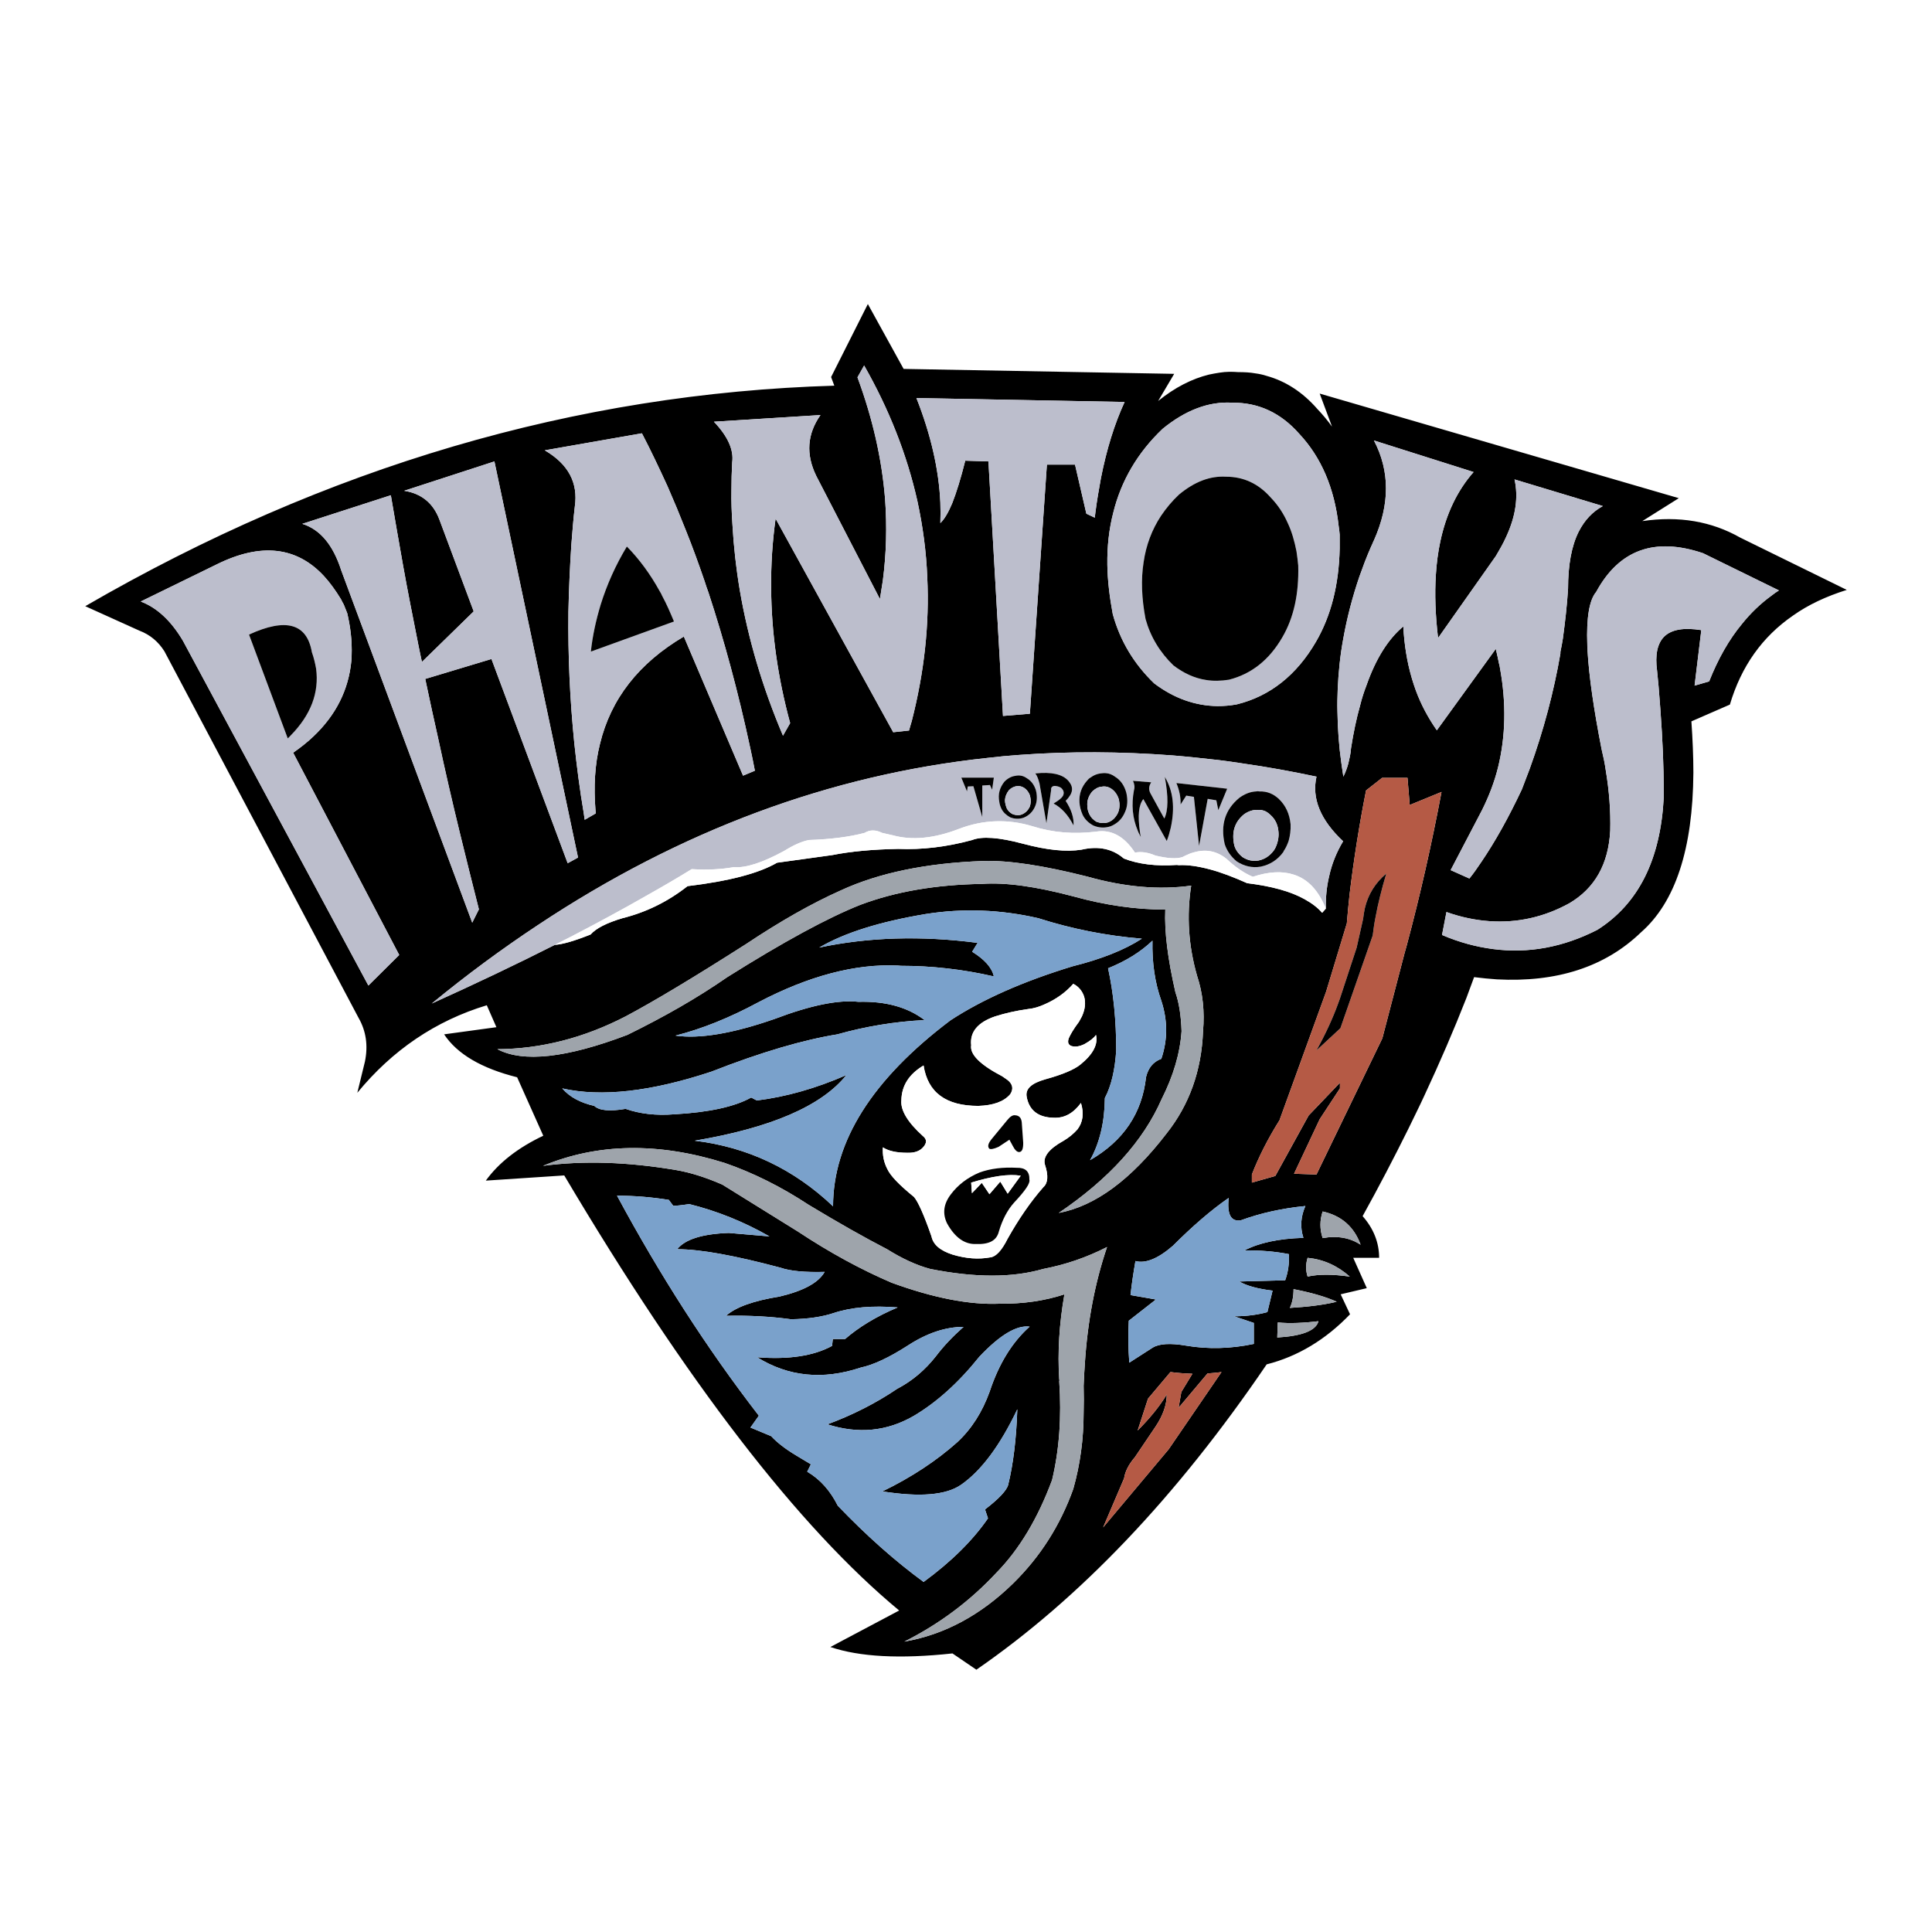 <?xml version="1.0" encoding="utf-8"?>
<!-- Generator: Adobe Illustrator 13.0.0, SVG Export Plug-In . SVG Version: 6.00 Build 14948)  -->
<!DOCTYPE svg PUBLIC "-//W3C//DTD SVG 1.0//EN" "http://www.w3.org/TR/2001/REC-SVG-20010904/DTD/svg10.dtd">
<svg version="1.0" id="Layer_1" xmlns="http://www.w3.org/2000/svg" xmlns:xlink="http://www.w3.org/1999/xlink" x="0px" y="0px"
	 width="192.756px" height="192.756px" viewBox="0 0 192.756 192.756" enable-background="new 0 0 192.756 192.756"
	 xml:space="preserve">
<g>
	<polygon fill-rule="evenodd" clip-rule="evenodd" fill="#FFFFFF" points="0,0 192.756,0 192.756,192.756 0,192.756 0,0 	"/>
	<path fill-rule="evenodd" clip-rule="evenodd" d="M163.853,51.991l3.642-2.289l-35.829-10.434l1.23,3.297
		c-0.442-0.615-0.935-1.206-1.451-1.747c-1.477-1.698-3.199-2.805-5.094-3.322c-0.369-0.123-0.738-0.197-1.108-0.246
		c-0.541-0.099-1.106-0.123-1.697-0.123c-0.615-0.049-1.23-0.049-1.846,0.049c-0.369,0.049-0.714,0.124-1.083,0.197
		c-1.697,0.418-3.396,1.279-5.069,2.633l1.6-2.707l-26.994-0.493l-3.568-6.472l-3.667,7.284l0.32,0.861
		c-25.789,0.763-50.691,8.072-74.733,22l5.389,2.436c1.107,0.418,1.919,1.132,2.51,2.067l19.367,36.566
		c0.763,1.33,0.959,2.781,0.64,4.355l-0.763,3.125c3.494-4.256,7.8-7.186,12.919-8.734l0.959,2.189l-5.217,0.713
		c1.304,1.969,3.74,3.396,7.284,4.283l2.609,5.832c-2.535,1.205-4.43,2.682-5.734,4.479l7.825-0.518
		c12.23,20.621,23.377,35.09,33.417,43.408l-6.865,3.641c2.904,0.986,6.964,1.207,12.181,0.641l2.387,1.625
		c10.311-7.111,19.981-17.25,28.963-30.465c3.101-0.787,5.881-2.461,8.317-4.996l-0.936-1.992l2.608-0.615l-1.354-3.027h2.584
		c0-1.5-0.541-2.904-1.648-4.158c1.624-2.928,3.125-5.809,4.553-8.688c0.541-1.131,1.106-2.238,1.623-3.371
		c1.526-3.271,2.929-6.52,4.184-9.719c0.246-0.689,0.517-1.379,0.764-2.068c0.787,0.1,1.525,0.172,2.264,0.223
		c5.979,0.318,10.803-1.231,14.396-4.701c3.42-3.002,5.167-8.317,5.217-15.921c0-1.6-0.074-3.322-0.197-5.119l3.839-1.673
		c1.132-3.814,3.224-6.767,6.3-8.883c1.525-1.083,3.322-1.919,5.364-2.559l-10.631-5.217
		C170.767,52.016,167.519,51.45,163.853,51.991L163.853,51.991L163.853,51.991z M176.747,59.423
		c-1.083,0.788-2.067,1.723-2.953,2.83c-1.305,1.575-2.387,3.495-3.272,5.734l-1.452,0.418l0.664-5.488v-0.049
		c-1.723-0.271-2.953-0.074-3.691,0.64c-0.688,0.689-0.935,1.821-0.713,3.445c0.049,0.517,0.098,1.034,0.147,1.526
		c0.271,3.248,0.442,6.078,0.492,8.539c0.024,0.886,0.024,1.723,0.024,2.535c-0.32,6.201-2.51,10.606-6.619,13.214
		c-3.421,1.748-6.891,2.387-10.434,1.919c-1.674-0.221-3.347-0.665-5.069-1.402l0.442-2.289c1.452,0.517,2.88,0.812,4.282,0.911
		c2.78,0.196,5.463-0.394,7.997-1.796c2.535-1.501,3.888-3.913,4.061-7.235c0.049-1.944-0.099-3.938-0.443-6.004
		c-0.098-0.713-0.246-1.402-0.418-2.116c-0.787-4.011-1.255-7.284-1.402-9.818c0-0.049,0-0.123,0-0.172
		c-0.025-0.147-0.025-0.295-0.025-0.443c-0.098-2.682,0.197-4.454,0.887-5.266c2.288-4.208,5.831-5.487,10.654-3.863l7.579,3.716
		C177.239,59.054,176.993,59.226,176.747,59.423L176.747,59.423L176.747,59.423z M151.105,47.833l8.81,2.658
		c-1.033,0.566-1.821,1.403-2.411,2.559c-0.714,1.427-1.059,3.322-1.059,5.685c-0.099,1.649-0.295,3.322-0.517,4.971
		c-0.074,0.443-0.147,0.886-0.246,1.329c0,0.049,0,0.098,0,0.172c-0.665,3.839-1.674,7.653-3.052,11.467
		c-0.271,0.689-0.517,1.378-0.787,2.067c-1.329,2.83-2.683,5.242-4.035,7.235c-0.395,0.59-0.788,1.156-1.206,1.673l-1.87-0.837
		l3.125-5.979c0.688-1.378,1.23-2.781,1.6-4.257c0.763-3.1,0.837-6.422,0.196-9.917c-0.024-0.172-0.049-0.319-0.099-0.467
		c-0.098-0.468-0.196-0.96-0.319-1.452l-5.881,8.121c-0.861-1.23-1.575-2.56-2.092-3.962c-0.148-0.418-0.296-0.837-0.419-1.28
		c-0.467-1.6-0.738-3.297-0.836-5.119c-1.502,1.255-2.731,3.199-3.667,5.857c-0.246,0.64-0.468,1.304-0.64,2.018
		c-0.369,1.304-0.664,2.707-0.91,4.281c-0.025,0.492-0.148,1.009-0.271,1.526c-0.123,0.443-0.271,0.861-0.492,1.304
		c-0.073-0.443-0.123-0.886-0.196-1.329c-0.246-1.723-0.369-3.47-0.394-5.167c-0.024-0.739,0-1.452,0.024-2.166
		c0.074-1.723,0.246-3.445,0.565-5.143c0.369-2.067,0.911-4.134,1.6-6.152c0.173-0.492,0.369-0.984,0.542-1.476
		c0.196-0.517,0.418-1.034,0.64-1.55c0.049-0.099,0.099-0.197,0.147-0.32c0.024-0.074,0.073-0.172,0.123-0.271
		c1.6-3.593,1.6-6.915,0-9.966l9.941,3.149c-1.624,1.846-2.731,4.159-3.322,6.939c-0.222,1.034-0.369,2.141-0.442,3.322
		c-0.123,1.919-0.05,4.011,0.221,6.299l5.759-8.17c0.394-0.664,0.763-1.304,1.033-1.919
		C151.229,51.499,151.499,49.58,151.105,47.833L151.105,47.833L151.105,47.833z M129.623,43.28c2.19,2.337,3.519,5.414,3.938,9.228
		c0.049,0.271,0.073,0.566,0.099,0.836c0,0.467,0,0.935,0,1.378c-0.074,3.617-0.861,6.718-2.363,9.302
		c-1.943,3.346-4.602,5.438-7.898,6.25c-0.665,0.123-1.279,0.172-1.92,0.172c-2.214-0.025-4.331-0.763-6.324-2.264
		c-2.018-1.944-3.396-4.232-4.134-6.915c-0.32-1.723-0.517-3.371-0.541-4.921c-0.025-1.846,0.172-3.568,0.59-5.192
		c0.788-3.199,2.437-6.004,4.922-8.367c2.288-1.871,4.626-2.756,6.964-2.608C125.562,40.155,127.777,41.188,129.623,43.28
		L129.623,43.28L129.623,43.28z M107.255,46.356h-2.806l-1.698,24.854l-2.682,0.221l-1.452-25.395l-2.313-0.074
		c-0.443,1.772-0.886,3.199-1.304,4.257c-0.394,0.935-0.788,1.6-1.181,1.969c0.024-0.689,0.024-1.354,0-2.043
		c-0.147-3.322-0.96-6.816-2.387-10.433l20.77,0.394c-1.01,2.19-1.797,4.725-2.363,7.604c-0.196,1.083-0.394,2.19-0.541,3.347
		c-0.024,0.196-0.049,0.393-0.073,0.59l-0.837-0.394L107.255,46.356L107.255,46.356L107.255,46.356z M85.55,37.645l0.665-1.181
		c2.51,4.405,4.282,8.933,5.315,13.534c0.542,2.51,0.886,5.045,0.984,7.604c0.222,4.675-0.295,9.449-1.55,14.346
		c-0.098,0.295-0.172,0.615-0.271,0.935l-1.575,0.172L77.381,51.745c-0.32,2.313-0.467,4.626-0.443,6.939
		c0.025,4.43,0.664,8.933,1.895,13.46L78.119,73.4c-2.042-4.798-3.47-9.646-4.306-14.494c-0.369-2.19-0.616-4.405-0.739-6.595
		c-0.074-1.156-0.123-2.289-0.098-3.42c0-0.91,0.024-1.821,0.074-2.756c0.172-1.23-0.418-2.584-1.821-4.06l10.63-0.665
		c-1.329,1.895-1.477,3.913-0.418,6.078l6.349,12.279c0.098-0.615,0.197-1.23,0.295-1.87c0.344-2.658,0.418-5.365,0.221-8.096
		C87.987,45.815,87.076,41.779,85.55,37.645L85.55,37.645L85.55,37.645z M98.543,75.615c1.034-0.123,2.067-0.222,3.126-0.295
		c5.02-0.37,10.138-0.345,15.33,0.049c1.525,0.123,3.076,0.295,4.627,0.468c0.812,0.098,1.624,0.221,2.436,0.344
		c2.411,0.344,4.848,0.788,7.284,1.304c-0.492,2.166,0.394,4.331,2.657,6.447c-0.664,1.107-1.132,2.264-1.402,3.519
		c-0.246,1.033-0.345,2.091-0.32,3.199l-0.369,0.418c-0.442-0.517-1.033-0.959-1.747-1.354c-1.402-0.788-3.322-1.304-5.733-1.6
		c-1.378-0.615-2.608-1.083-3.716-1.378c-1.205-0.32-2.239-0.467-3.101-0.418l-0.196-0.024c-2.067,0.147-3.839-0.074-5.291-0.64
		c-1.107-0.96-2.51-1.28-4.208-0.886c-1.525,0.246-3.47,0.049-5.856-0.591c-2.388-0.64-4.085-0.763-5.069-0.369
		c-2.535,0.689-4.996,0.984-7.382,0.886c-2.535,0.049-4.725,0.246-6.57,0.615l-5.512,0.763c-1.87,1.083-4.848,1.845-8.933,2.337
		c-1.968,1.55-4.134,2.608-6.496,3.199c-1.575,0.468-2.633,1.009-3.175,1.624c-1.599,0.64-2.78,0.984-3.568,1.034
		c-3.839,1.944-7.924,3.887-12.279,5.855c3.469-2.854,7.013-5.462,10.581-7.824C67.882,82.85,82.844,77.288,98.543,75.615
		L98.543,75.615L98.543,75.615z M108.165,99.436c0.173,0.615,0.099,1.254-0.222,1.969c-0.098,0.172-0.196,0.369-0.295,0.541
		c-0.517,0.689-0.837,1.23-1.009,1.623c-0.147,0.395-0.074,0.666,0.246,0.789c0.394,0.123,0.837,0.049,1.329-0.197
		c0.565-0.32,0.935-0.615,1.132-0.91c0.222,0.959-0.296,1.943-1.575,2.977c-0.615,0.492-1.771,0.984-3.47,1.451
		c-1.402,0.395-2.018,0.961-1.87,1.748c0.246,1.354,1.156,2.066,2.707,2.092c1.082,0.049,1.968-0.469,2.707-1.477
		c0.319,1.033,0.196,1.92-0.345,2.633c-0.369,0.418-0.837,0.812-1.378,1.133c-1.477,0.811-2.092,1.623-1.871,2.387
		c0.369,1.107,0.296,1.846-0.147,2.238c-1.279,1.453-2.461,3.176-3.567,5.143c-0.591,1.182-1.157,1.797-1.723,1.871
		c-1.206,0.221-2.437,0.123-3.765-0.271c-1.23-0.393-1.944-0.984-2.116-1.82c-0.763-2.189-1.354-3.494-1.748-3.938
		c-1.452-1.182-2.337-2.092-2.657-2.781c-0.345-0.664-0.492-1.377-0.443-2.164c0.566,0.369,1.378,0.541,2.436,0.541
		c0.689,0.023,1.206-0.148,1.55-0.518c0.418-0.441,0.418-0.836,0-1.156c-1.526-1.377-2.24-2.584-2.141-3.568
		c0.024-1.451,0.763-2.607,2.215-3.469c0.418,2.707,2.239,4.035,5.463,4.035c1.477-0.049,2.534-0.418,3.175-1.156
		c0.344-0.518,0.271-0.984-0.222-1.402c-0.197-0.148-0.394-0.271-0.566-0.395c-2.215-1.156-3.248-2.189-3.101-3.1
		c-0.147-1.33,0.665-2.289,2.388-2.879c1.009-0.32,2.091-0.566,3.321-0.738c0.542-0.051,1.083-0.223,1.624-0.469
		c1.133-0.492,2.092-1.182,2.854-2.043C107.6,98.426,107.969,98.844,108.165,99.436L108.165,99.436L108.165,99.436z M117.27,98.992
		c-0.763-3.322-1.106-6.054-1.009-8.244c-2.978,0-6.004-0.442-9.129-1.304c-3.79-1.009-6.841-1.427-9.179-1.255
		c-4.577,0.074-8.613,0.763-12.132,2.092c-3.224,1.28-7.628,3.667-13.264,7.209c-2.977,2.068-6.299,3.963-9.966,5.76
		c-6.078,2.312-10.409,2.779-12.968,1.426c4.331-0.023,8.613-1.107,12.796-3.271c2.781-1.477,6.767-3.865,12.008-7.211
		c3.396-2.264,6.546-4.06,9.474-5.364c3.79-1.747,8.539-2.731,14.223-2.928c2.51-0.074,5.955,0.443,10.335,1.55
		c3.741,1.058,7.21,1.353,10.385,0.91c-0.468,3.002-0.271,6.004,0.591,9.006c0.565,1.699,0.763,3.545,0.591,5.514
		c-0.148,3.961-1.379,7.357-3.643,10.211c-3.519,4.578-7.087,7.234-10.753,7.924c5.02-3.396,8.44-7.186,10.261-11.344
		c1.182-2.338,1.846-4.602,1.993-6.791C117.836,101.354,117.639,100.051,117.27,98.992L117.27,98.992L117.27,98.992z
		 M114.981,93.849c-0.049,2.215,0.246,4.208,0.886,6.004c0.64,1.969,0.64,3.887,0,5.783c-0.812,0.295-1.304,0.91-1.525,1.82
		c-0.394,3.617-2.264,6.373-5.586,8.293c0.959-1.723,1.451-3.789,1.477-6.201c0.64-1.205,1.009-2.805,1.132-4.75
		c0-3.002-0.271-5.732-0.812-8.194C112.324,95.892,113.801,94.981,114.981,93.849L114.981,93.849L114.981,93.849z M113.924,93.652
		c-1.748,1.132-4.061,2.042-6.915,2.756c-4.922,1.5-8.982,3.297-12.181,5.389c-7.801,5.881-11.713,12.082-11.713,18.555
		c-3.913-3.717-8.514-5.906-13.805-6.545c7.628-1.281,12.673-3.471,15.134-6.547c-3.052,1.33-6.004,2.166-8.933,2.535l-0.566-0.295
		c-1.625,0.91-4.184,1.477-7.653,1.672c-1.846,0.148-3.47-0.049-4.873-0.541c-1.6,0.271-2.633,0.172-3.125-0.295
		c-1.403-0.32-2.461-0.887-3.199-1.746c3.913,0.885,8.883,0.318,14.888-1.674c5.02-1.969,9.203-3.176,12.55-3.717
		c2.805-0.787,5.709-1.279,8.711-1.426c-1.673-1.281-3.863-1.896-6.595-1.822c-1.994-0.221-4.774,0.346-8.342,1.699
		c-4.233,1.477-7.53,2.018-9.917,1.672c2.633-0.664,5.389-1.771,8.268-3.322c5.02-2.633,9.671-3.863,13.928-3.666l0.271,0.024
		c3.101,0,6.201,0.345,9.301,1.059c-0.196-0.887-0.935-1.699-2.165-2.461l0.542-0.886c-5.66-0.738-10.926-0.566-15.798,0.468
		c2.51-1.477,6.054-2.584,10.631-3.347c3.74-0.59,7.48-0.443,11.221,0.418C106.91,92.668,110.33,93.357,113.924,93.652
		L113.924,93.652L113.924,93.652z M117.023,124.289c1.944-1.945,3.79-3.543,5.562-4.773c-0.172,1.648,0.222,2.387,1.206,2.238
		c2.018-0.738,4.158-1.205,6.447-1.428c-0.468,1.059-0.542,2.117-0.197,3.176c-2.461,0.072-4.429,0.492-5.881,1.254
		c1.575-0.023,3.051,0.1,4.43,0.369c0.049,0.936-0.074,1.797-0.369,2.609l-4.577,0.123c0.713,0.418,1.846,0.738,3.321,0.91
		l-0.517,2.141c-0.886,0.246-1.993,0.418-3.321,0.418l1.968,0.664v2.092c-2.338,0.492-4.576,0.541-6.767,0.172
		c-1.575-0.27-2.683-0.195-3.322,0.197l-2.338,1.502c-0.099-1.379-0.123-2.781-0.049-4.184l2.707-2.117l-2.535-0.441
		c0.123-1.133,0.296-2.264,0.492-3.396C114.268,126.084,115.522,125.594,117.023,124.289L117.023,124.289L117.023,124.289z
		 M134.643,89.272c0.419-3.47,0.96-6.939,1.649-10.409l1.6-1.255h2.534l0.222,2.707l3.174-1.304
		c-1.009,5.34-2.165,10.434-3.47,15.306c-0.073,0.246-0.147,0.517-0.221,0.788l-2.215,8.49l-6.57,13.584l-2.239-0.074l2.559-5.439
		l2.019-3.074v-0.566l-3.125,3.271l-3.322,6.029l-2.338,0.664v-0.811c0.688-1.773,1.6-3.568,2.756-5.414l4.65-12.82l2.067-6.817
		C134.446,91.191,134.545,90.232,134.643,89.272L134.643,89.272L134.643,89.272z M131.961,123.525c-0.296-0.885-0.296-1.771,0-2.656
		c1.895,0.418,3.149,1.549,3.789,3.32C134.717,123.502,133.438,123.256,131.961,123.525L131.961,123.525L131.961,123.525z
		 M64.043,43.231c0.886,1.698,1.723,3.47,2.559,5.291c0.615,1.403,1.23,2.879,1.821,4.38c0.664,1.649,1.28,3.347,1.87,5.069
		c0.123,0.394,0.246,0.763,0.394,1.156c1.575,4.798,2.978,9.966,4.159,15.479c0.172,0.763,0.32,1.525,0.468,2.288l-1.181,0.493
		l-5.906-13.879c-4.503,2.658-7.284,6.226-8.367,10.704c-0.517,2.042-0.64,4.282-0.443,6.693c0.024,0.099,0.024,0.172,0.024,0.246
		l-1.107,0.64c-0.024-0.247-0.074-0.468-0.098-0.689c-0.394-2.313-0.689-4.626-0.936-6.939c-0.443-4.38-0.64-8.76-0.59-13.116
		c0.049-2.239,0.147-4.479,0.295-6.718c0.099-1.255,0.197-2.535,0.345-3.79c0.344-2.362-0.64-4.232-3.002-5.61L64.043,43.231
		L64.043,43.231L64.043,43.231z M47.261,60.998l-3.42-9.154c-0.615-1.649-1.797-2.608-3.519-2.879l9.006-2.928l8.342,39.52
		l-1.033,0.566l-7.604-20.375l-6.619,1.993c0.024,0.049,0.049,0.123,0.049,0.172c0.418,1.968,0.837,3.937,1.28,5.881
		c0.664,3.101,1.378,6.202,2.141,9.327c0.615,2.535,1.254,5.069,1.895,7.604l-0.665,1.329l-13.066-35.14
		c-0.812-2.534-2.092-4.084-3.888-4.65l8.834-2.854c0.394,2.337,0.812,4.7,1.23,7.062c0.468,2.633,1.009,5.291,1.526,7.923
		c0.123,0.566,0.221,1.107,0.344,1.649L47.261,60.998L47.261,60.998L47.261,60.998z M14.041,60.013l7.604-3.715
		c4.38-2.166,7.948-1.772,10.68,1.181c0.591,0.64,1.156,1.427,1.698,2.313c0.074,0.172,0.172,0.344,0.271,0.517l0.345,0.861
		c0.024,0.099,0.049,0.197,0.073,0.32c0.345,1.55,0.443,3.027,0.345,4.43c-0.271,2.879-1.526,5.414-3.79,7.555
		c-0.591,0.565-1.28,1.107-2.018,1.624L39.83,95.276l-3.076,3.052L18.249,63.926C17.067,61.933,15.665,60.629,14.041,60.013
		L14.041,60.013L14.041,60.013z M72.705,123.01c-2.657,0.098-4.355,0.639-5.143,1.623c2.338,0,5.783,0.641,10.311,1.846
		c0.984,0.344,2.461,0.469,4.405,0.418c-0.615,1.084-2.116,1.895-4.503,2.461c-2.608,0.418-4.38,1.059-5.34,1.92
		c2.338-0.049,4.503,0.074,6.472,0.344c1.722-0.023,3.149-0.246,4.257-0.615c1.772-0.59,3.888-0.762,6.398-0.564
		c-2.166,0.91-3.912,1.992-5.241,3.148h-1.23l-0.074,0.689c-1.846,1.01-4.355,1.379-7.481,1.133
		c3.125,1.943,6.57,2.287,10.335,1.033c1.279-0.271,2.854-1.01,4.725-2.215c1.895-1.23,3.74-1.846,5.537-1.846
		c-1.083,0.959-1.993,1.92-2.756,2.928c-1.083,1.379-2.362,2.461-3.863,3.248c-2.117,1.428-4.43,2.609-6.964,3.545
		c3.076,0.982,5.931,0.713,8.613-0.838c2.289-1.354,4.479-3.322,6.546-5.906c2.066-2.189,3.74-3.174,5.02-3.002
		c-1.747,1.551-3.075,3.717-3.986,6.473c-0.738,2.043-1.796,3.715-3.223,5.045c-2.067,1.846-4.553,3.494-7.481,4.92
		c3.765,0.592,6.373,0.369,7.85-0.664c2.018-1.402,3.888-3.912,5.61-7.529c-0.099,2.904-0.394,5.414-0.91,7.529
		c-0.147,0.566-0.935,1.404-2.313,2.461l0.296,0.887c-1.526,2.215-3.667,4.33-6.423,6.348c-2.854-2.09-5.709-4.625-8.563-7.604
		c-0.738-1.477-1.747-2.633-3.051-3.395l0.369-0.738l-1.477-0.887c-1.107-0.664-1.919-1.305-2.485-1.92l-2.067-0.861l0.836-1.18
		c-5.192-6.719-9.893-14.051-14.149-21.951c1.747,0,3.47,0.148,5.167,0.418l0.443,0.592c0.246,0,0.787-0.049,1.599-0.172
		c2.756,0.688,5.414,1.746,7.998,3.223L72.705,123.01L72.705,123.01L72.705,123.01z M72.065,118.186
		c-1.747-0.762-3.297-1.23-4.626-1.451c-4.798-0.812-9.228-0.959-13.264-0.418c5.463-2.264,11.492-2.363,18.111-0.295
		c2.854,0.982,5.66,2.387,8.391,4.182c2.978,1.797,5.586,3.273,7.825,4.43c1.501,0.936,2.928,1.6,4.307,1.969
		c4.479,0.887,8.219,0.887,11.27,0c2.19-0.418,4.307-1.131,6.373-2.189c-1.205,3.543-1.943,7.406-2.215,11.615
		c-0.049,0.738-0.098,1.5-0.123,2.238c0.025,0.936,0.025,1.797,0,2.658c0,2.656-0.344,5.191-1.033,7.627
		c-1.304,3.643-3.297,6.768-6.004,9.426c-3.248,3.174-6.866,5.119-10.852,5.807c3.519-1.771,6.57-4.059,9.204-6.889
		c2.264-2.314,4.109-5.391,5.536-9.229c0.714-2.979,0.96-6.275,0.714-9.867l0.024-0.1c-0.024-0.049-0.024-0.074-0.024-0.098
		c-0.172-2.682,0-5.512,0.517-8.465c-1.944,0.639-4.109,0.959-6.472,0.934c-2.978,0.125-6.57-0.564-10.753-2.09
		c-3.051-1.305-6.176-3.002-9.375-5.119L72.065,118.186L72.065,118.186L72.065,118.186z M128.688,130.49
		c0.246-0.518,0.369-1.133,0.369-1.871c1.771,0.346,3.224,0.764,4.307,1.256C131.937,130.219,130.361,130.391,128.688,130.49
		L128.688,130.49L128.688,130.49z M131.542,131.818c-0.246,0.936-1.624,1.477-4.109,1.625l0.05-1.502
		C128.688,132.064,130.041,131.99,131.542,131.818L131.542,131.818L131.542,131.818z M134.668,127.365
		c-1.723-0.246-3.126-0.246-4.208,0c-0.197-0.615-0.197-1.23,0-1.871C132.01,125.643,133.413,126.258,134.668,127.365
		L134.668,127.365L134.668,127.365z M116.777,136.889c0.714,0.098,1.452,0.146,2.19,0.172l-1.107,1.82l-0.271,1.574l2.879-3.42
		c0.468-0.049,0.936-0.074,1.403-0.146l-5.267,7.701l-6.546,7.801l2.092-4.896c0.099-0.689,0.468-1.402,1.083-2.117l2.042-3.025
		c0.764-1.133,1.133-2.215,1.133-3.225c-0.764,1.256-1.748,2.436-2.904,3.594l1.033-3.176L116.777,136.889L116.777,136.889z"/>
	<path fill-rule="evenodd" clip-rule="evenodd" fill="#BCBECC" d="M173.794,62.252c0.886-1.107,1.87-2.042,2.953-2.83
		c0.246-0.197,0.492-0.369,0.737-0.517l-7.579-3.716c-4.823-1.624-8.366-0.345-10.654,3.863c-0.689,0.812-0.984,2.584-0.887,5.266
		c0,0.147,0,0.295,0.025,0.443c0,0.049,0,0.123,0,0.172c0.147,2.535,0.615,5.808,1.402,9.818c0.172,0.714,0.32,1.403,0.418,2.116
		c0.345,2.067,0.492,4.06,0.443,6.004c-0.173,3.322-1.525,5.733-4.061,7.235c-2.534,1.402-5.217,1.993-7.997,1.796
		c-1.402-0.099-2.83-0.394-4.282-0.911l-0.442,2.289c1.723,0.738,3.396,1.181,5.069,1.402c3.543,0.468,7.013-0.172,10.434-1.919
		c4.109-2.608,6.299-7.013,6.619-13.214c0-0.812,0-1.648-0.024-2.535c-0.05-2.46-0.222-5.291-0.492-8.539
		c-0.05-0.492-0.099-1.009-0.147-1.526c-0.222-1.624,0.024-2.756,0.713-3.445c0.738-0.714,1.969-0.911,3.691-0.64v0.049
		l-0.664,5.488l1.452-0.418C171.407,65.747,172.489,63.828,173.794,62.252L173.794,62.252z"/>
	<path fill-rule="evenodd" clip-rule="evenodd" fill="#BCBECC" d="M159.915,50.49l-8.81-2.658c0.394,1.748,0.123,3.667-0.837,5.734
		c-0.271,0.615-0.64,1.255-1.033,1.919l-5.759,8.17c-0.271-2.289-0.344-4.38-0.221-6.299c0.073-1.181,0.221-2.289,0.442-3.322
		c0.591-2.781,1.698-5.094,3.322-6.939l-9.941-3.149c1.6,3.051,1.6,6.373,0,9.966c-0.05,0.099-0.099,0.197-0.123,0.271
		c-0.049,0.123-0.099,0.221-0.147,0.32c-0.222,0.517-0.443,1.033-0.64,1.55c-0.173,0.492-0.369,0.984-0.542,1.476
		c-0.688,2.018-1.23,4.085-1.6,6.152c-0.319,1.698-0.491,3.42-0.565,5.143c-0.024,0.713-0.049,1.427-0.024,2.166
		c0.024,1.698,0.147,3.445,0.394,5.167c0.073,0.442,0.123,0.886,0.196,1.329c0.222-0.443,0.369-0.861,0.492-1.304
		c0.123-0.517,0.246-1.034,0.271-1.526c0.246-1.575,0.541-2.978,0.91-4.281c0.172-0.714,0.394-1.378,0.64-2.018
		c0.936-2.658,2.165-4.602,3.667-5.857c0.098,1.821,0.369,3.519,0.836,5.119c0.123,0.443,0.271,0.861,0.419,1.28
		c0.517,1.402,1.23,2.731,2.092,3.962l5.881-8.121c0.123,0.492,0.222,0.984,0.319,1.452c0.05,0.148,0.074,0.295,0.099,0.467
		c0.641,3.495,0.566,6.817-0.196,9.917c-0.369,1.477-0.911,2.879-1.6,4.257l-3.125,5.979l1.87,0.837
		c0.418-0.517,0.812-1.083,1.206-1.673c1.353-1.993,2.706-4.405,4.035-7.235c0.271-0.689,0.517-1.378,0.787-2.067
		c1.378-3.814,2.387-7.628,3.052-11.467c0-0.074,0-0.123,0-0.172c0.099-0.443,0.172-0.886,0.246-1.329
		c0.222-1.648,0.418-3.322,0.517-4.971c0-2.362,0.345-4.257,1.059-5.685C158.094,51.893,158.882,51.057,159.915,50.49L159.915,50.49
		z"/>
	<path fill-rule="evenodd" clip-rule="evenodd" fill="#BCBECC" d="M133.561,52.508c-0.419-3.814-1.747-6.891-3.938-9.228
		c-1.846-2.092-4.061-3.125-6.669-3.101c-2.338-0.147-4.676,0.738-6.964,2.608c-2.485,2.362-4.134,5.167-4.922,8.367
		c-0.418,1.624-0.615,3.347-0.59,5.192c0.024,1.55,0.221,3.199,0.541,4.921c0.738,2.682,2.116,4.971,4.134,6.915
		c1.993,1.501,4.11,2.239,6.324,2.264c0.641,0,1.255-0.049,1.92-0.172c3.297-0.812,5.955-2.904,7.898-6.25
		c1.502-2.584,2.289-5.685,2.363-9.302c0-0.443,0-0.911,0-1.378C133.634,53.074,133.609,52.779,133.561,52.508L133.561,52.508
		L133.561,52.508z M126.793,49.653c0.714,0.738,1.279,1.6,1.698,2.56c0.394,0.836,0.664,1.796,0.861,2.805
		c0.073,0.467,0.123,0.935,0.172,1.403c0.074,2.83-0.442,5.217-1.6,7.186c-1.304,2.239-3.076,3.642-5.315,4.208
		c-0.787,0.123-1.55,0.147-2.288,0.024c-1.132-0.172-2.215-0.664-3.248-1.452c-1.354-1.304-2.289-2.854-2.781-4.626
		c-0.394-2.067-0.467-3.938-0.196-5.66c0.246-1.723,0.837-3.273,1.747-4.651c0.517-0.763,1.107-1.476,1.796-2.116
		c1.551-1.28,3.101-1.871,4.7-1.772C124.062,47.562,125.562,48.251,126.793,49.653L126.793,49.653z"/>
	<path fill-rule="evenodd" clip-rule="evenodd" d="M128.491,52.213c-0.419-0.96-0.984-1.821-1.698-2.56
		c-1.23-1.402-2.731-2.091-4.454-2.091c-1.6-0.099-3.149,0.492-4.7,1.772c-0.688,0.64-1.279,1.353-1.796,2.116
		c-0.91,1.378-1.501,2.929-1.747,4.651c-0.271,1.722-0.197,3.592,0.196,5.66c0.492,1.772,1.428,3.322,2.781,4.626
		c1.033,0.788,2.116,1.28,3.248,1.452c0.738,0.123,1.501,0.099,2.288-0.024c2.239-0.566,4.012-1.969,5.315-4.208
		c1.157-1.969,1.674-4.356,1.6-7.186c-0.049-0.468-0.099-0.936-0.172-1.403C129.155,54.009,128.885,53.049,128.491,52.213
		L128.491,52.213z"/>
	<path fill-rule="evenodd" clip-rule="evenodd" fill="#BCBECC" d="M104.449,46.356h2.806l1.132,4.896l0.837,0.394
		c0.024-0.197,0.049-0.394,0.073-0.59c0.147-1.157,0.345-2.264,0.541-3.347c0.566-2.879,1.354-5.414,2.363-7.604l-20.77-0.394
		c1.427,3.617,2.24,7.111,2.387,10.433c0.024,0.689,0.024,1.354,0,2.043c0.394-0.369,0.788-1.034,1.181-1.969
		c0.418-1.058,0.861-2.485,1.304-4.257l2.313,0.074l1.452,25.395l2.682-0.221L104.449,46.356L104.449,46.356z"/>
	<path fill-rule="evenodd" clip-rule="evenodd" fill="#BCBECC" d="M86.215,36.464l-0.665,1.181c1.526,4.134,2.437,8.17,2.756,12.156
		c0.197,2.731,0.123,5.438-0.221,8.096c-0.099,0.64-0.197,1.255-0.295,1.87l-6.349-12.279c-1.058-2.166-0.91-4.184,0.418-6.078
		l-10.63,0.665c1.403,1.476,1.993,2.83,1.821,4.06C73,47.07,72.976,47.98,72.976,48.891c-0.025,1.132,0.024,2.264,0.098,3.42
		c0.123,2.19,0.37,4.405,0.739,6.595c0.836,4.848,2.264,9.695,4.306,14.494l0.713-1.255c-1.23-4.528-1.87-9.031-1.895-13.46
		c-0.024-2.313,0.123-4.626,0.443-6.939l11.738,21.311l1.575-0.172c0.098-0.32,0.172-0.64,0.271-0.935
		c1.255-4.897,1.772-9.671,1.55-14.346c-0.099-2.559-0.443-5.094-0.984-7.604C90.497,45.396,88.725,40.869,86.215,36.464
		L86.215,36.464z"/>
	<path fill-rule="evenodd" clip-rule="evenodd" fill="#BCBECC" d="M101.669,75.32c-1.059,0.073-2.092,0.172-3.126,0.295
		c-15.699,1.673-30.661,7.235-44.884,16.684c-3.568,2.362-7.112,4.971-10.581,7.824c4.355-1.969,8.44-3.912,12.279-5.855
		c0.542-0.271,1.058-0.542,1.6-0.812c2.608-1.354,5.118-2.708,7.481-4.061c1.575-0.886,3.1-1.771,4.577-2.682
		c1.55,0.098,2.953,0.024,4.183-0.197c1.206,0.098,2.879-0.443,5.045-1.624c0.911-0.566,1.723-0.936,2.461-1.083
		c2.214-0.074,4.084-0.32,5.561-0.713c0.517-0.32,1.107-0.32,1.747,0l1.083,0.246c1.895,0.517,4.085,0.319,6.57-0.64
		c2.436-0.935,4.897-1.009,7.333-0.271c2.019,0.64,4.135,0.812,6.35,0.542c1.501-0.247,2.805,0.443,3.888,2.092
		c0.615-0.124,1.304-0.025,2.042,0.295c1.23,0.295,2.116,0.344,2.707,0.147c0.172-0.098,0.345-0.172,0.517-0.246
		c0.197-0.098,0.394-0.172,0.615-0.221c1.182-0.345,2.264-0.147,3.249,0.64c0.86,0.812,1.746,1.427,2.632,1.796
		c1.575-0.517,2.929-0.591,4.061-0.221c1.428,0.442,2.485,1.575,3.224,3.396c-0.024-1.107,0.074-2.166,0.32-3.199
		c0.271-1.255,0.738-2.412,1.402-3.519c-2.264-2.116-3.149-4.282-2.657-6.447c-2.437-0.517-4.873-0.96-7.284-1.304
		c-0.812-0.123-1.624-0.246-2.436-0.344c-1.551-0.172-3.102-0.345-4.627-0.468C111.807,74.975,106.688,74.95,101.669,75.32
		L101.669,75.32L101.669,75.32z M109.789,77.165c0.197-0.025,0.394-0.049,0.566-0.025c0.319,0.025,0.615,0.148,0.886,0.345
		c0.565,0.345,0.935,0.886,1.132,1.6c0.172,0.738,0.123,1.403-0.147,1.968c-0.147,0.345-0.345,0.64-0.615,0.886
		c-0.222,0.197-0.492,0.369-0.788,0.492c-0.59,0.197-1.181,0.172-1.747-0.074c-0.492-0.271-0.837-0.615-1.058-1.059
		c-0.197-0.443-0.295-0.861-0.32-1.255c-0.049-0.812,0.197-1.525,0.763-2.166c0.099-0.123,0.222-0.246,0.369-0.32
		C109.125,77.337,109.444,77.214,109.789,77.165L109.789,77.165L109.789,77.165z M121.354,79.847l-0.861-0.147l-0.861,4.7
		l-0.517-4.897l-0.763-0.123l-0.565,0.886c0.024-0.714-0.123-1.427-0.419-2.141l5.069,0.566l-0.886,2.141L121.354,79.847
		L121.354,79.847L121.354,79.847z M114.784,79.158l1.379,2.51c0.394-0.788,0.418-2.166,0.049-4.159
		c0.837,1.378,1.033,3.076,0.591,5.093c-0.099,0.418-0.222,0.862-0.394,1.304l-2.338-4.183c-0.468,0.591-0.566,1.649-0.345,3.224
		c0.024,0.197,0.049,0.369,0.099,0.566c-0.123-0.221-0.246-0.443-0.32-0.664c-0.517-1.23-0.64-2.56-0.369-4.011
		c0.099-0.295,0.049-0.615-0.099-0.935l1.821,0.147C114.612,78.42,114.588,78.789,114.784,79.158L114.784,79.158L114.784,79.158z
		 M106.098,79.281c0.074-0.246,0-0.468-0.246-0.689c-0.123-0.074-0.246-0.123-0.369-0.148c-0.295-0.074-0.491-0.024-0.59,0.148
		c0,0.024,0,0.049-0.024,0.074c0,0.049,0,0.123,0,0.172l-0.468,3.297l-0.689-3.962c0-0.024,0-0.049-0.024-0.074
		c-0.099-0.394-0.222-0.713-0.394-0.935c1.6-0.172,2.707,0.074,3.297,0.738c0.05,0.074,0.123,0.147,0.148,0.197
		c0.319,0.443,0.295,0.935-0.099,1.427c-0.074,0.123-0.197,0.246-0.32,0.369c0.566,0.861,0.837,1.698,0.787,2.461
		c-0.541-1.059-1.205-1.772-1.992-2.19l0.418-0.271C105.852,79.675,106.049,79.478,106.098,79.281L106.098,79.281L106.098,79.281z
		 M103.366,78.888c0,0.049,0,0.074,0.025,0.123c0.098,0.517,0.073,1.009-0.123,1.452c-0.222,0.517-0.591,0.886-1.107,1.107
		c-0.468,0.172-0.936,0.147-1.378-0.025c-0.395-0.221-0.689-0.492-0.861-0.836c-0.124-0.246-0.197-0.492-0.222-0.713
		c-0.147-0.739,0.024-1.403,0.517-2.018c0.32-0.32,0.689-0.517,1.058-0.566c0.419-0.099,0.812-0.024,1.157,0.222
		C102.899,77.903,103.194,78.321,103.366,78.888L103.366,78.888L103.366,78.888z M99.158,77.583l-0.172,1.206l-0.222-0.468
		l-0.763,0.049v3.15l-0.886-3.076l-0.566,0.025l-0.073,0.492l-0.566-1.378H99.158L99.158,77.583L99.158,77.583z M125.316,78.961
		c0.123-0.025,0.222-0.025,0.345,0c0.763-0.025,1.402,0.246,1.944,0.763c0.664,0.64,1.058,1.477,1.156,2.51
		c0.024,0.616-0.049,1.157-0.197,1.673c-0.123,0.345-0.271,0.689-0.492,1.009c0,0.024-0.024,0.049-0.024,0.074
		c-0.565,0.788-1.329,1.28-2.264,1.476c-0.861,0.148-1.648-0.049-2.387-0.517c-0.591-0.492-0.984-1.058-1.206-1.722
		c-0.442-1.944,0.05-3.47,1.452-4.626C124.185,79.208,124.751,78.986,125.316,78.961L125.316,78.961z"/>
	<path fill-rule="evenodd" clip-rule="evenodd" d="M110.355,77.14c-0.173-0.024-0.369,0-0.566,0.025
		c-0.345,0.049-0.664,0.172-0.96,0.394c-0.147,0.074-0.271,0.197-0.369,0.32c-0.565,0.64-0.812,1.354-0.763,2.166
		c0.025,0.394,0.123,0.812,0.32,1.255c0.221,0.443,0.565,0.788,1.058,1.059c0.566,0.246,1.157,0.271,1.747,0.074
		c0.296-0.123,0.566-0.295,0.788-0.492c0.271-0.246,0.468-0.542,0.615-0.886c0.271-0.565,0.319-1.23,0.147-1.968
		c-0.197-0.714-0.566-1.255-1.132-1.6C110.971,77.288,110.675,77.165,110.355,77.14L110.355,77.14L110.355,77.14z M110.872,78.69
		c0.369,0.246,0.615,0.616,0.763,1.083c0.099,0.492,0.074,0.935-0.099,1.329c-0.123,0.246-0.246,0.418-0.418,0.591
		c-0.147,0.147-0.32,0.246-0.542,0.345c-0.394,0.123-0.787,0.098-1.181-0.049c-0.32-0.197-0.541-0.418-0.689-0.714
		c-0.147-0.295-0.222-0.59-0.222-0.861c-0.049-0.517,0.124-1.009,0.493-1.452c0.295-0.271,0.591-0.443,0.91-0.468
		C110.257,78.42,110.576,78.494,110.872,78.69L110.872,78.69z"/>
	<path fill-rule="evenodd" clip-rule="evenodd" fill="#BCBECC" d="M111.635,79.773c-0.147-0.467-0.394-0.837-0.763-1.083
		c-0.296-0.197-0.615-0.271-0.984-0.197c-0.319,0.025-0.615,0.197-0.91,0.468c-0.369,0.443-0.542,0.935-0.493,1.452
		c0,0.271,0.074,0.566,0.222,0.861c0.148,0.295,0.369,0.517,0.689,0.714c0.394,0.147,0.787,0.172,1.181,0.049
		c0.222-0.099,0.395-0.197,0.542-0.345c0.172-0.172,0.295-0.345,0.418-0.591C111.709,80.708,111.733,80.266,111.635,79.773
		L111.635,79.773z"/>
	<path fill-rule="evenodd" clip-rule="evenodd" d="M120.493,79.7l0.861,0.147l0.197,0.984l0.886-2.141l-5.069-0.566
		c0.296,0.714,0.443,1.427,0.419,2.141l0.565-0.886l0.763,0.123l0.517,4.897L120.493,79.7L120.493,79.7z"/>
	<path fill-rule="evenodd" clip-rule="evenodd" d="M116.163,81.668l-1.379-2.51c-0.196-0.369-0.172-0.738,0.074-1.107l-1.821-0.147
		c0.147,0.32,0.197,0.64,0.099,0.935c-0.271,1.452-0.147,2.781,0.369,4.011c0.074,0.221,0.197,0.443,0.32,0.664
		c-0.05-0.197-0.074-0.369-0.099-0.566c-0.222-1.575-0.123-2.633,0.345-3.224l2.338,4.183c0.172-0.442,0.295-0.886,0.394-1.304
		c0.442-2.018,0.246-3.715-0.591-5.093C116.581,79.502,116.557,80.881,116.163,81.668L116.163,81.668z"/>
	<path fill-rule="evenodd" clip-rule="evenodd" d="M105.852,78.592c0.246,0.221,0.32,0.443,0.246,0.689
		c-0.049,0.197-0.246,0.394-0.565,0.615l-0.418,0.271c0.787,0.418,1.451,1.132,1.992,2.19c0.05-0.763-0.221-1.6-0.787-2.461
		c0.123-0.123,0.246-0.246,0.32-0.369c0.394-0.492,0.418-0.984,0.099-1.427c-0.025-0.049-0.099-0.123-0.148-0.197
		c-0.59-0.665-1.697-0.911-3.297-0.738c0.172,0.222,0.295,0.542,0.394,0.935c0.024,0.024,0.024,0.049,0.024,0.074l0.689,3.962
		l0.468-3.297c0-0.049,0-0.123,0-0.172c0.024-0.024,0.024-0.049,0.024-0.074c0.099-0.172,0.295-0.222,0.59-0.148
		C105.605,78.469,105.729,78.519,105.852,78.592L105.852,78.592z"/>
	<path fill-rule="evenodd" clip-rule="evenodd" d="M103.392,79.011c-0.025-0.049-0.025-0.074-0.025-0.123
		c-0.172-0.566-0.467-0.984-0.935-1.255c-0.345-0.246-0.738-0.32-1.157-0.222c-0.368,0.049-0.737,0.246-1.058,0.566
		c-0.492,0.615-0.664,1.279-0.517,2.018c0.024,0.221,0.098,0.467,0.222,0.713c0.172,0.344,0.467,0.615,0.861,0.836
		c0.442,0.172,0.91,0.197,1.378,0.025c0.517-0.222,0.886-0.591,1.107-1.107C103.465,80.02,103.489,79.527,103.392,79.011
		L103.392,79.011L103.392,79.011z M102.678,79.183c0.049,0.098,0.073,0.172,0.099,0.271c0.098,0.394,0.073,0.738-0.05,1.058
		c-0.172,0.344-0.418,0.59-0.763,0.738c-0.295,0.123-0.615,0.098-0.935-0.025c-0.246-0.123-0.443-0.32-0.566-0.541
		c-0.123-0.295-0.197-0.591-0.197-0.861c0.025-0.345,0.148-0.665,0.395-0.984c0.221-0.222,0.467-0.345,0.713-0.394
		c0.296-0.049,0.542,0,0.788,0.148C102.383,78.74,102.555,78.937,102.678,79.183L102.678,79.183z"/>
	<path fill-rule="evenodd" clip-rule="evenodd" fill="#BCBECC" d="M102.776,79.454c-0.025-0.099-0.05-0.172-0.099-0.271
		c-0.123-0.247-0.295-0.443-0.517-0.591c-0.246-0.148-0.492-0.197-0.788-0.148c-0.246,0.049-0.492,0.172-0.713,0.394
		c-0.246,0.32-0.369,0.64-0.395,0.984c0,0.271,0.074,0.566,0.197,0.861c0.123,0.221,0.32,0.418,0.566,0.541
		c0.319,0.123,0.64,0.148,0.935,0.025c0.345-0.148,0.591-0.394,0.763-0.738C102.85,80.192,102.874,79.847,102.776,79.454
		L102.776,79.454z"/>
	<polygon fill-rule="evenodd" clip-rule="evenodd" points="98.986,78.789 99.158,77.583 95.911,77.583 96.477,78.961 96.55,78.469 
		97.116,78.444 98.002,81.521 98.002,78.371 98.765,78.321 98.986,78.789 	"/>
	<path fill-rule="evenodd" clip-rule="evenodd" d="M125.661,78.961c-0.123-0.025-0.222-0.025-0.345,0
		c-0.565,0.024-1.132,0.246-1.673,0.64c-1.402,1.157-1.895,2.683-1.452,4.626c0.222,0.665,0.615,1.23,1.206,1.722
		c0.738,0.468,1.525,0.665,2.387,0.517c0.935-0.196,1.698-0.688,2.264-1.476c0-0.025,0.024-0.049,0.024-0.074
		c0.222-0.32,0.369-0.665,0.492-1.009c0.148-0.517,0.222-1.058,0.197-1.673c-0.099-1.033-0.492-1.87-1.156-2.51
		C127.063,79.208,126.424,78.937,125.661,78.961L125.661,78.961L125.661,78.961z M124.11,81.25c0.443-0.32,0.911-0.468,1.379-0.443
		c0.246-0.025,0.492,0.024,0.738,0.123c0.196,0.099,0.368,0.222,0.541,0.394c0.468,0.418,0.738,0.984,0.787,1.698
		c0.024,0.271,0,0.542-0.049,0.788c-0.074,0.369-0.197,0.713-0.394,1.009c-0.395,0.542-0.911,0.911-1.551,1.034
		c-0.591,0.098-1.107-0.025-1.6-0.345c-0.418-0.344-0.688-0.713-0.812-1.156C122.855,83.046,123.176,82.013,124.11,81.25
		L124.11,81.25z"/>
	<path fill-rule="evenodd" clip-rule="evenodd" fill="#BCBECC" d="M125.489,80.807c-0.468-0.025-0.936,0.123-1.379,0.443
		c-0.935,0.763-1.255,1.796-0.959,3.101c0.123,0.443,0.394,0.812,0.812,1.156c0.492,0.32,1.009,0.443,1.6,0.345
		c0.64-0.123,1.156-0.492,1.551-1.034c0.196-0.295,0.319-0.64,0.394-1.009c0.049-0.246,0.073-0.517,0.049-0.788
		c-0.049-0.713-0.319-1.279-0.787-1.698c-0.173-0.172-0.345-0.295-0.541-0.394C125.981,80.832,125.735,80.782,125.489,80.807
		L125.489,80.807z"/>
	<path fill-rule="evenodd" clip-rule="evenodd" fill="#FFFFFF" d="M117.983,85.507c-0.591,0.197-1.477,0.148-2.707-0.147
		c-0.738-0.32-1.427-0.418-2.042-0.295c-1.083-1.649-2.387-2.338-3.888-2.092c-2.215,0.271-4.331,0.098-6.35-0.542
		c-2.436-0.738-4.896-0.665-7.333,0.271c-2.485,0.959-4.675,1.157-6.57,0.64l-1.083-0.246c-0.64-0.32-1.23-0.32-1.747,0
		c-1.477,0.393-3.347,0.64-5.561,0.713c-0.738,0.147-1.55,0.517-2.461,1.083c-2.166,1.181-3.839,1.722-5.045,1.624
		c-1.23,0.221-2.633,0.295-4.183,0.197c-1.477,0.911-3.002,1.796-4.577,2.682c-2.363,1.353-4.873,2.707-7.481,4.061
		c-0.542,0.271-1.058,0.541-1.6,0.812c0.788-0.049,1.969-0.394,3.568-1.034c0.542-0.615,1.6-1.156,3.175-1.624
		c2.362-0.591,4.528-1.649,6.496-3.199c4.085-0.492,7.062-1.255,8.933-2.337l5.512-0.763c1.846-0.369,4.036-0.566,6.57-0.615
		c2.387,0.099,4.848-0.197,7.382-0.886c0.984-0.394,2.682-0.271,5.069,0.369c2.387,0.64,4.331,0.837,5.856,0.591
		c1.698-0.394,3.101-0.074,4.208,0.886c1.452,0.565,3.224,0.787,5.291,0.64l0.196,0.024c0.861-0.049,1.896,0.099,3.101,0.418
		c1.107,0.295,2.338,0.763,3.716,1.378c2.411,0.295,4.331,0.812,5.733,1.6c0.714,0.394,1.305,0.837,1.747,1.354l0.369-0.418
		c-0.738-1.821-1.796-2.953-3.224-3.396c-1.132-0.37-2.485-0.295-4.061,0.221c-0.886-0.369-1.771-0.984-2.632-1.796
		c-0.985-0.787-2.067-0.984-3.249-0.64c-0.222,0.049-0.418,0.123-0.615,0.221C118.328,85.334,118.155,85.409,117.983,85.507
		L117.983,85.507z"/>
	<path fill-rule="evenodd" clip-rule="evenodd" fill="#FFFFFF" d="M107.943,101.404c0.32-0.715,0.395-1.354,0.222-1.969
		c-0.196-0.592-0.565-1.01-1.083-1.281c-0.763,0.861-1.722,1.551-2.854,2.043c-0.541,0.246-1.082,0.418-1.624,0.469
		c-1.23,0.172-2.312,0.418-3.321,0.738c-1.723,0.59-2.535,1.549-2.388,2.879c-0.147,0.91,0.886,1.943,3.101,3.1
		c0.173,0.123,0.369,0.246,0.566,0.395c0.492,0.418,0.565,0.885,0.222,1.402c-0.641,0.738-1.698,1.107-3.175,1.156
		c-3.224,0-5.045-1.328-5.463-4.035c-1.452,0.861-2.19,2.018-2.215,3.469c-0.099,0.984,0.615,2.191,2.141,3.568
		c0.418,0.32,0.418,0.715,0,1.156c-0.345,0.369-0.861,0.541-1.55,0.518c-1.058,0-1.87-0.172-2.436-0.541
		c-0.049,0.787,0.098,1.5,0.443,2.164c0.32,0.689,1.206,1.6,2.657,2.781c0.394,0.443,0.984,1.748,1.748,3.938
		c0.172,0.836,0.886,1.428,2.116,1.82c1.329,0.395,2.559,0.492,3.765,0.271c0.565-0.074,1.132-0.689,1.723-1.871
		c1.106-1.967,2.288-3.689,3.567-5.143c0.443-0.393,0.517-1.131,0.147-2.238c-0.221-0.764,0.395-1.576,1.871-2.387
		c0.541-0.32,1.009-0.715,1.378-1.133c0.541-0.713,0.664-1.6,0.345-2.633c-0.739,1.008-1.625,1.525-2.707,1.477
		c-1.551-0.025-2.461-0.738-2.707-2.092c-0.147-0.787,0.468-1.354,1.87-1.748c1.698-0.467,2.854-0.959,3.47-1.451
		c1.279-1.033,1.797-2.018,1.575-2.977c-0.197,0.295-0.566,0.59-1.132,0.91c-0.492,0.246-0.936,0.32-1.329,0.197
		c-0.32-0.123-0.394-0.395-0.246-0.789c0.172-0.393,0.492-0.934,1.009-1.623C107.747,101.773,107.846,101.576,107.943,101.404
		L107.943,101.404L107.943,101.404z M98.986,113.584l1.501-1.82c0.296-0.369,0.566-0.541,0.812-0.492
		c0.369,0.023,0.59,0.246,0.64,0.689l0.147,2.066c0,0.615-0.123,0.91-0.418,0.91c-0.197,0-0.419-0.197-0.64-0.639l-0.32-0.592
		l-1.083,0.715c-0.492,0.221-0.812,0.27-0.935,0.172C98.494,114.348,98.617,114.027,98.986,113.584L98.986,113.584L98.986,113.584z
		 M101.447,116.512c0.861-0.023,1.279,0.369,1.255,1.182c0.099,0.346-0.394,1.084-1.525,2.289c-0.665,0.738-1.182,1.723-1.525,2.904
		c-0.222,0.885-0.96,1.279-2.265,1.23c-1.132,0.049-2.116-0.641-2.904-2.068c-0.467-0.984-0.344-1.943,0.394-2.902
		c0.689-0.912,1.624-1.65,2.854-2.166C98.814,116.586,100.069,116.439,101.447,116.512L101.447,116.512z"/>
	<path fill-rule="evenodd" clip-rule="evenodd" d="M100.487,111.764l-1.501,1.82c-0.369,0.443-0.492,0.764-0.295,1.01
		c0.123,0.098,0.442,0.049,0.935-0.172l1.083-0.715l0.32,0.592c0.221,0.441,0.442,0.639,0.64,0.639c0.295,0,0.418-0.295,0.418-0.91
		l-0.147-2.066c-0.05-0.443-0.271-0.666-0.64-0.689C101.054,111.223,100.783,111.395,100.487,111.764L100.487,111.764z"/>
	<path fill-rule="evenodd" clip-rule="evenodd" d="M102.702,117.693c0.024-0.812-0.394-1.205-1.255-1.182
		c-1.378-0.072-2.633,0.074-3.716,0.469c-1.23,0.516-2.166,1.254-2.854,2.166c-0.738,0.959-0.861,1.918-0.394,2.902
		c0.788,1.428,1.772,2.117,2.904,2.068c1.305,0.049,2.043-0.346,2.265-1.23c0.344-1.182,0.86-2.166,1.525-2.904
		C102.309,118.777,102.801,118.039,102.702,117.693L102.702,117.693L102.702,117.693z M100.537,119.096l-0.739-1.205l-1.082,1.256
		l-0.763-1.133l-0.985,1.033l-0.074-1.059c2.092-0.639,3.74-0.885,4.946-0.688L100.537,119.096L100.537,119.096z"/>
	<path fill-rule="evenodd" clip-rule="evenodd" fill="#FFFFFF" d="M99.798,117.891l0.739,1.205l1.304-1.795
		c-1.206-0.197-2.854,0.049-4.946,0.688l0.074,1.059l0.985-1.033l0.763,1.133L99.798,117.891L99.798,117.891z"/>
	<path fill-rule="evenodd" clip-rule="evenodd" fill="#9EA4AB" d="M116.261,90.748c-0.098,2.19,0.246,4.922,1.009,8.244
		c0.369,1.059,0.566,2.361,0.615,3.889c-0.147,2.189-0.812,4.453-1.993,6.791c-1.82,4.158-5.241,7.947-10.261,11.344
		c3.666-0.689,7.234-3.346,10.753-7.924c2.264-2.854,3.494-6.25,3.643-10.211c0.172-1.969-0.025-3.814-0.591-5.514
		c-0.861-3.001-1.059-6.003-0.591-9.006c-3.175,0.443-6.644,0.148-10.385-0.91c-4.38-1.107-7.825-1.625-10.335-1.55
		c-5.684,0.197-10.434,1.181-14.223,2.928c-2.928,1.304-6.078,3.101-9.474,5.364c-5.241,3.346-9.228,5.734-12.008,7.211
		c-4.183,2.164-8.465,3.248-12.796,3.271c2.559,1.354,6.89,0.887,12.968-1.426c3.667-1.797,6.989-3.691,9.966-5.76
		c5.635-3.543,10.04-5.93,13.264-7.209c3.519-1.329,7.555-2.018,12.132-2.092c2.338-0.172,5.389,0.246,9.179,1.255
		C110.257,90.306,113.283,90.748,116.261,90.748L116.261,90.748z"/>
	<path fill-rule="evenodd" clip-rule="evenodd" fill="#7AA1CB" d="M115.867,99.854c-0.64-1.797-0.935-3.79-0.886-6.004
		c-1.181,1.132-2.657,2.042-4.43,2.756c0.541,2.461,0.812,5.192,0.812,8.194c-0.123,1.945-0.492,3.545-1.132,4.75
		c-0.025,2.412-0.518,4.479-1.477,6.201c3.322-1.92,5.192-4.676,5.586-8.293c0.222-0.91,0.714-1.525,1.525-1.82
		C116.507,103.74,116.507,101.822,115.867,99.854L115.867,99.854z"/>
	<path fill-rule="evenodd" clip-rule="evenodd" fill="#7AA1CB" d="M107.009,96.408c2.854-0.714,5.167-1.624,6.915-2.756
		c-3.594-0.295-7.014-0.984-10.336-2.042c-3.74-0.862-7.48-1.009-11.221-0.418c-4.577,0.763-8.121,1.87-10.631,3.347
		c4.873-1.034,10.138-1.206,15.798-0.468l-0.542,0.886c1.23,0.763,1.969,1.575,2.165,2.461c-3.1-0.714-6.201-1.059-9.301-1.059
		l-0.271-0.024c-4.257-0.197-8.908,1.033-13.928,3.666c-2.879,1.551-5.635,2.658-8.268,3.322c2.387,0.346,5.684-0.195,9.917-1.672
		c3.568-1.354,6.349-1.92,8.342-1.699c2.731-0.074,4.921,0.541,6.595,1.822c-3.002,0.146-5.906,0.639-8.711,1.426
		c-3.347,0.541-7.53,1.748-12.55,3.717c-6.004,1.992-10.975,2.559-14.888,1.674c0.738,0.859,1.796,1.426,3.199,1.746
		c0.492,0.467,1.525,0.566,3.125,0.295c1.403,0.492,3.027,0.689,4.873,0.541c3.469-0.195,6.028-0.762,7.653-1.672l0.566,0.295
		c2.928-0.369,5.881-1.205,8.933-2.535c-2.461,3.076-7.505,5.266-15.134,6.547c5.291,0.639,9.892,2.828,13.805,6.545
		c0-6.473,3.913-12.674,11.713-18.555C98.026,99.705,102.087,97.908,107.009,96.408L107.009,96.408z"/>
	<path fill-rule="evenodd" clip-rule="evenodd" fill="#7AA1CB" d="M122.585,119.516c-1.771,1.23-3.617,2.828-5.562,4.773
		c-1.501,1.305-2.756,1.795-3.74,1.525c-0.196,1.133-0.369,2.264-0.492,3.396l2.535,0.441l-2.707,2.117
		c-0.074,1.402-0.05,2.805,0.049,4.184l2.338-1.502c0.64-0.393,1.747-0.467,3.322-0.197c2.19,0.369,4.429,0.32,6.767-0.172v-2.092
		l-1.968-0.664c1.328,0,2.436-0.172,3.321-0.418l0.517-2.141c-1.476-0.172-2.608-0.492-3.321-0.91l4.577-0.123
		c0.295-0.812,0.418-1.674,0.369-2.609c-1.379-0.27-2.854-0.393-4.43-0.369c1.452-0.762,3.42-1.182,5.881-1.254
		c-0.345-1.059-0.271-2.117,0.197-3.176c-2.289,0.223-4.43,0.689-6.447,1.428C122.807,121.902,122.413,121.164,122.585,119.516
		L122.585,119.516z"/>
	<path fill-rule="evenodd" clip-rule="evenodd" fill="#B55A45" d="M136.292,78.863c-0.689,3.47-1.23,6.939-1.649,10.409
		c-0.098,0.96-0.196,1.919-0.271,2.854l-2.067,6.817l-4.65,12.82c-1.156,1.846-2.067,3.641-2.756,5.414v0.811l2.338-0.664
		l3.322-6.029l3.125-3.271v0.566l-2.019,3.074l-2.559,5.439l2.239,0.074l6.57-13.584l2.215-8.49
		c0.073-0.271,0.147-0.542,0.221-0.788c1.305-4.872,2.461-9.966,3.47-15.306l-3.174,1.304l-0.222-2.707h-2.534L136.292,78.863
		L136.292,78.863L136.292,78.863z M135.356,94.538l0.64-2.854c0.05-0.369,0.099-0.738,0.173-1.059
		c0.319-1.377,1.033-2.534,2.141-3.469c-0.468,1.575-0.837,3.051-1.083,4.405c-0.123,0.615-0.197,1.206-0.271,1.771l-3.224,9.252
		l-2.387,2.215c0.91-1.648,1.624-3.199,2.141-4.625c0.074-0.174,0.123-0.369,0.197-0.543L135.356,94.538L135.356,94.538z"/>
	<path fill-rule="evenodd" clip-rule="evenodd" d="M135.996,91.684l-0.64,2.854l-1.673,5.093c-0.074,0.174-0.123,0.369-0.197,0.543
		c-0.517,1.426-1.23,2.977-2.141,4.625l2.387-2.215l3.224-9.252c0.073-0.566,0.147-1.156,0.271-1.771
		c0.246-1.354,0.615-2.83,1.083-4.405c-1.107,0.935-1.821,2.092-2.141,3.469C136.095,90.945,136.046,91.314,135.996,91.684
		L135.996,91.684z"/>
	<path fill-rule="evenodd" clip-rule="evenodd" fill="#9EA4AB" d="M131.961,120.869c-0.296,0.885-0.296,1.771,0,2.656
		c1.477-0.27,2.756-0.023,3.789,0.664C135.11,122.418,133.855,121.287,131.961,120.869L131.961,120.869z"/>
	<path fill-rule="evenodd" clip-rule="evenodd" fill="#BCBECC" d="M66.603,48.521c-0.836-1.821-1.673-3.592-2.559-5.291
		l-9.695,1.698c2.362,1.378,3.347,3.248,3.002,5.61c-0.148,1.255-0.246,2.535-0.345,3.79c-0.148,2.239-0.246,4.479-0.295,6.718
		c-0.049,4.355,0.147,8.736,0.59,13.116c0.246,2.313,0.542,4.626,0.936,6.939c0.024,0.222,0.074,0.443,0.098,0.689l1.107-0.64
		c0-0.074,0-0.147-0.024-0.246c-0.197-2.412-0.074-4.651,0.443-6.693c1.083-4.479,3.863-8.046,8.367-10.704l5.906,13.879
		l1.181-0.493c-0.148-0.763-0.295-1.525-0.468-2.288c-1.181-5.512-2.583-10.68-4.159-15.479c-0.147-0.394-0.271-0.763-0.394-1.156
		c-0.59-1.723-1.206-3.42-1.87-5.069C67.833,51.401,67.218,49.924,66.603,48.521L66.603,48.521L66.603,48.521z M59.934,60.309
		c0.615-1.969,1.476-3.913,2.608-5.783c1.255,1.28,2.338,2.756,3.272,4.454c0.099,0.147,0.172,0.295,0.247,0.468
		c0.443,0.812,0.812,1.673,1.181,2.559l-8.293,3.002C59.122,63.41,59.466,61.859,59.934,60.309L59.934,60.309z"/>
	<path fill-rule="evenodd" clip-rule="evenodd" d="M62.542,54.526c-1.132,1.87-1.993,3.814-2.608,5.783
		c-0.468,1.55-0.812,3.101-0.984,4.7l8.293-3.002c-0.369-0.886-0.738-1.748-1.181-2.559c-0.074-0.172-0.147-0.32-0.247-0.468
		C64.88,57.282,63.797,55.806,62.542,54.526L62.542,54.526z"/>
	<path fill-rule="evenodd" clip-rule="evenodd" fill="#BCBECC" d="M43.841,51.844l3.42,9.154l-5.167,5.045
		c-0.123-0.542-0.221-1.083-0.344-1.649c-0.517-2.633-1.058-5.291-1.526-7.923c-0.418-2.363-0.836-4.725-1.23-7.062l-8.834,2.854
		c1.796,0.566,3.076,2.116,3.888,4.65l13.066,35.14l0.665-1.329c-0.64-2.535-1.28-5.069-1.895-7.604
		c-0.763-3.125-1.477-6.226-2.141-9.327c-0.443-1.944-0.861-3.913-1.28-5.881c0-0.049-0.024-0.123-0.049-0.172l6.619-1.993
		l7.604,20.375l1.033-0.566l-8.342-39.52l-9.006,2.928C42.044,49.235,43.226,50.195,43.841,51.844L43.841,51.844z"/>
	<path fill-rule="evenodd" clip-rule="evenodd" fill="#BCBECC" d="M21.645,56.298l-7.604,3.715c1.625,0.616,3.027,1.92,4.208,3.913
		l18.505,34.402l3.076-3.052L29.248,75.098c0.738-0.517,1.427-1.058,2.018-1.624c2.264-2.141,3.519-4.676,3.79-7.555
		c0.098-1.403,0-2.879-0.345-4.43c-0.024-0.123-0.049-0.221-0.073-0.32l-0.345-0.861c-0.099-0.172-0.197-0.344-0.271-0.517
		c-0.542-0.886-1.107-1.673-1.698-2.313C29.593,54.526,26.024,54.132,21.645,56.298L21.645,56.298L21.645,56.298z M31.119,65.083
		c0.197,0.542,0.32,1.083,0.418,1.624c0.319,2.387-0.517,4.626-2.56,6.693c-0.074,0.099-0.172,0.172-0.271,0.271l-3.864-10.359
		C28.535,61.613,30.626,62.204,31.119,65.083L31.119,65.083z"/>
	<path fill-rule="evenodd" clip-rule="evenodd" d="M31.537,66.707c-0.099-0.541-0.222-1.083-0.418-1.624
		c-0.492-2.879-2.584-3.47-6.275-1.771l3.864,10.359c0.098-0.098,0.197-0.172,0.271-0.271C31.02,71.333,31.856,69.094,31.537,66.707
		L31.537,66.707z"/>
	<path fill-rule="evenodd" clip-rule="evenodd" fill="#7AA1CB" d="M67.562,124.633c0.788-0.984,2.485-1.525,5.143-1.623l4.061,0.344
		c-2.584-1.477-5.242-2.535-7.998-3.223c-0.812,0.123-1.354,0.172-1.599,0.172l-0.443-0.592c-1.698-0.27-3.42-0.418-5.167-0.418
		c4.257,7.9,8.957,15.232,14.149,21.951l-0.836,1.18l2.067,0.861c0.566,0.615,1.378,1.256,2.485,1.92l1.477,0.887l-0.369,0.738
		c1.304,0.762,2.313,1.918,3.051,3.395c2.854,2.979,5.709,5.514,8.563,7.604c2.756-2.018,4.897-4.133,6.423-6.348l-0.296-0.887
		c1.379-1.057,2.166-1.895,2.313-2.461c0.517-2.115,0.812-4.625,0.91-7.529c-1.723,3.617-3.593,6.127-5.61,7.529
		c-1.477,1.033-4.085,1.256-7.85,0.664c2.928-1.426,5.414-3.074,7.481-4.92c1.427-1.33,2.485-3.002,3.223-5.045
		c0.911-2.756,2.239-4.922,3.986-6.473c-1.279-0.172-2.953,0.812-5.02,3.002c-2.067,2.584-4.257,4.553-6.546,5.906
		c-2.682,1.551-5.537,1.82-8.613,0.838c2.535-0.936,4.848-2.117,6.964-3.545c1.501-0.787,2.78-1.869,3.863-3.248
		c0.763-1.008,1.673-1.969,2.756-2.928c-1.796,0-3.642,0.615-5.537,1.846c-1.87,1.205-3.445,1.943-4.725,2.215
		c-3.765,1.254-7.21,0.91-10.335-1.033c3.125,0.246,5.635-0.123,7.481-1.133l0.074-0.689h1.23c1.329-1.156,3.076-2.238,5.241-3.148
		c-2.51-0.197-4.626-0.025-6.398,0.564c-1.107,0.369-2.535,0.592-4.257,0.615c-1.969-0.27-4.134-0.393-6.472-0.344
		c0.96-0.861,2.731-1.502,5.34-1.92c2.387-0.566,3.888-1.377,4.503-2.461c-1.944,0.051-3.42-0.074-4.405-0.418
		C73.345,125.273,69.9,124.633,67.562,124.633L67.562,124.633z"/>
	<path fill-rule="evenodd" clip-rule="evenodd" fill="#9EA4AB" d="M67.439,116.734c1.329,0.221,2.879,0.689,4.626,1.451l7.53,4.676
		c3.199,2.117,6.324,3.814,9.375,5.119c4.183,1.525,7.776,2.215,10.753,2.09c2.362,0.025,4.527-0.295,6.472-0.934
		c-0.517,2.953-0.688,5.783-0.517,8.465c0,0.023,0,0.049,0.024,0.098l-0.024,0.1c0.246,3.592,0,6.889-0.714,9.867
		c-1.427,3.838-3.272,6.914-5.536,9.229c-2.633,2.83-5.685,5.117-9.204,6.889c3.986-0.688,7.604-2.633,10.852-5.807
		c2.707-2.658,4.7-5.783,6.004-9.426c0.689-2.436,1.033-4.971,1.033-7.627c0.025-0.861,0.025-1.723,0-2.658
		c0.025-0.738,0.074-1.5,0.123-2.238c0.271-4.209,1.01-8.072,2.215-11.615c-2.066,1.059-4.183,1.771-6.373,2.189
		c-3.051,0.887-6.792,0.887-11.27,0c-1.378-0.369-2.806-1.033-4.307-1.969c-2.239-1.156-4.848-2.633-7.825-4.43
		c-2.731-1.795-5.537-3.199-8.391-4.182c-6.62-2.068-12.648-1.969-18.111,0.295C58.211,115.775,62.641,115.922,67.439,116.734
		L67.439,116.734z"/>
	<path fill-rule="evenodd" clip-rule="evenodd" fill="#9EA4AB" d="M129.057,128.619c0,0.738-0.123,1.354-0.369,1.871
		c1.674-0.1,3.249-0.271,4.676-0.615C132.28,129.383,130.828,128.965,129.057,128.619L129.057,128.619z"/>
	<path fill-rule="evenodd" clip-rule="evenodd" fill="#9EA4AB" d="M127.433,133.443c2.485-0.148,3.863-0.689,4.109-1.625
		c-1.501,0.172-2.854,0.246-4.06,0.123L127.433,133.443L127.433,133.443z"/>
	<path fill-rule="evenodd" clip-rule="evenodd" fill="#9EA4AB" d="M130.46,127.365c1.082-0.246,2.485-0.246,4.208,0
		c-1.255-1.107-2.658-1.723-4.208-1.871C130.263,126.135,130.263,126.75,130.46,127.365L130.46,127.365z"/>
	<path fill-rule="evenodd" clip-rule="evenodd" fill="#B55A45" d="M118.968,137.061c-0.738-0.025-1.477-0.074-2.19-0.172
		l-2.239,2.656l-1.033,3.176c1.156-1.158,2.141-2.338,2.904-3.594c0,1.01-0.369,2.092-1.133,3.225l-2.042,3.025
		c-0.615,0.715-0.984,1.428-1.083,2.117l-2.092,4.896l6.546-7.801l5.267-7.701c-0.468,0.072-0.936,0.098-1.403,0.146l-2.879,3.42
		l0.271-1.574L118.968,137.061L118.968,137.061z"/>
</g>
</svg>
